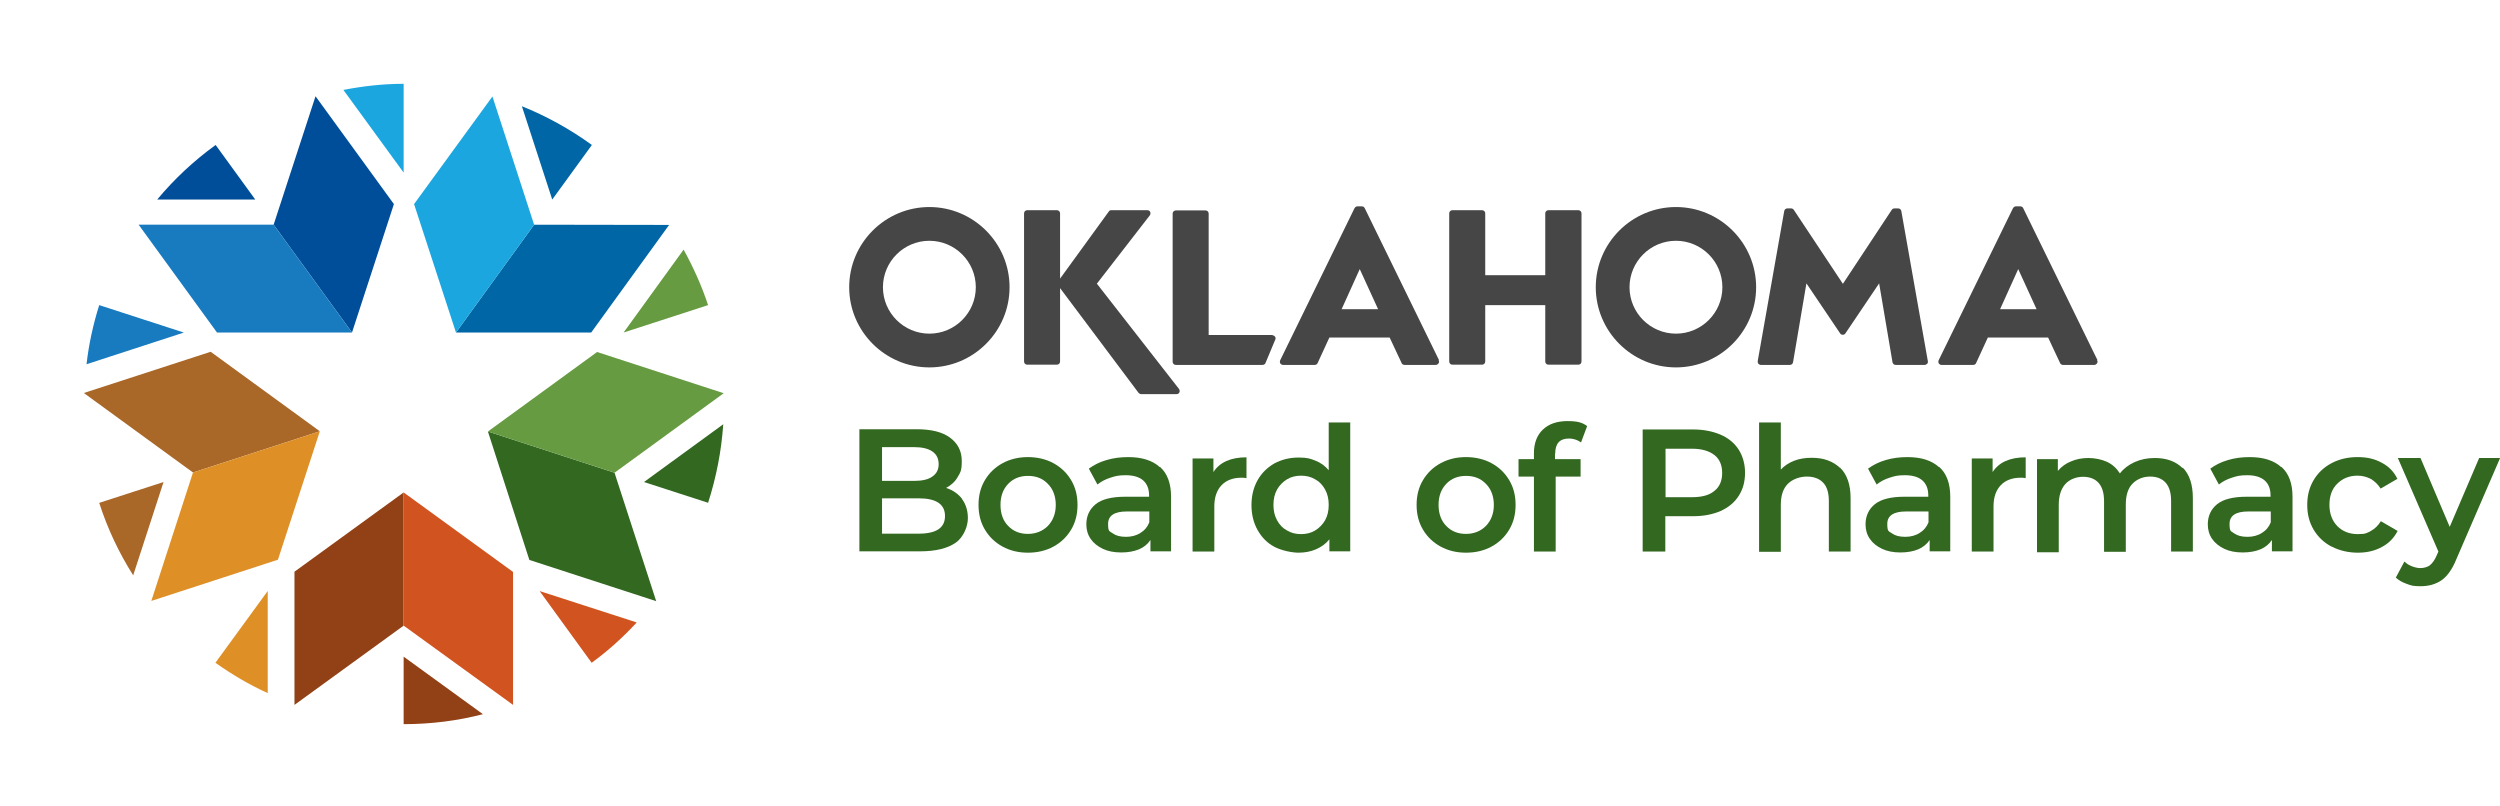 <?xml version="1.0" encoding="UTF-8"?><svg xmlns="http://www.w3.org/2000/svg" viewBox="0 0 1103.7 356"><g id="Oklahoma_Text"><g id="Dark_OKLA"><path d="m484.2,125.3l23.4-30.2c.3-.4.4-1,.2-1.5-.2-.5-.7-.8-1.3-.8h-15.9c-.5,0-.9.2-1.1.6l-21.5,29.6v-28.8c0-.8-.6-1.4-1.4-1.4h-13.1c-.8,0-1.4.6-1.4,1.4v65.4c0,.8.6,1.4,1.4,1.4h13.1c.8,0,1.4-.6,1.4-1.4v-32.4l34.7,46.3c.3.3.7.5,1.1.5h15.6c.6,0,1.1-.3,1.3-.8.2-.5.1-1.1-.2-1.5l-36.2-46.4Z" fill="#464646"/><path d="m926,159l-32.8-67.1c-.2-.5-.7-.8-1.3-.8h-1.9c-.5,0-1,.3-1.3.8l-32.8,67.1c-.2.4-.2,1,0,1.4.3.4.7.7,1.2.7h14c.6,0,1.1-.3,1.3-.8l5.2-11.3h26.6l5.3,11.3c.2.5.7.8,1.3.8h13.8c.5,0,.9-.3,1.2-.7.3-.4.3-.9,0-1.4Zm-43-22.5l8-17.7,8.1,17.7h-16.2Z" fill="#464646"/><path d="m561.8,147.9h-28.2v-53.6c0-.8-.6-1.4-1.4-1.4h-13.1c-.8,0-1.4.6-1.4,1.4v65.4c0,.8.6,1.4,1.4,1.4h38.3c.7,0,1.2-.4,1.4-1.1l4.3-10.3c.1-.4,0-.9-.3-1.2-.3-.3-.7-.5-1.1-.5" fill="#464646"/><path d="m696.8,92.8h-13.2c-.8,0-1.4.6-1.4,1.4v27.3h-26.5v-27.3c0-.8-.6-1.4-1.4-1.4h-13.1c-.8,0-1.4.6-1.4,1.4v65.4c0,.8.6,1.4,1.4,1.4h13.1c.8,0,1.4-.6,1.4-1.4v-24.9h26.5v24.9c0,.8.6,1.4,1.4,1.4h13.2c.8,0,1.4-.6,1.4-1.4v-65.4c0-.8-.6-1.4-1.4-1.4Z" fill="#464646"/><path d="m838.1,92h-1.7c-.5,0-.9.2-1.2.6l-21.6,32.7-21.7-32.7c-.3-.4-.7-.6-1.2-.6h-1.6c-.7,0-1.3.5-1.4,1.2l-11.7,66.2c0,.4,0,.8.3,1.2.3.3.7.5,1.1.5h12.8c.7,0,1.3-.5,1.4-1.2l5.9-34.8,14.9,22.1c.5.8,1.8.8,2.3,0l14.9-22.1,5.9,34.8c.1.7.7,1.2,1.4,1.2h12.8c.4,0,.8-.2,1.1-.5s.4-.7.3-1.2l-11.7-66.2c-.1-.7-.7-1.2-1.4-1.2" fill="#464646"/><path d="m410.3,162.2c-19.5,0-35.4-15.9-35.4-35.4s15.9-35.4,35.4-35.4,35.4,15.9,35.4,35.4-15.9,35.4-35.4,35.4m0-55.9c-11.3,0-20.5,9.2-20.5,20.5s9.2,20.5,20.5,20.5,20.5-9.2,20.5-20.5-9.2-20.5-20.5-20.5" fill="#464646"/><path d="m739.9,162.2c-19.5,0-35.4-15.9-35.4-35.4s15.9-35.4,35.4-35.4,35.4,15.9,35.4,35.4-15.9,35.4-35.4,35.4m0-55.9c-11.3,0-20.5,9.2-20.5,20.5s9.2,20.5,20.5,20.5,20.5-9.2,20.5-20.5-9.2-20.5-20.5-20.5" fill="#464646"/><path d="m635.3,159l-32.8-67.1c-.2-.5-.7-.8-1.3-.8h-1.9c-.5,0-1,.3-1.3.8l-32.8,67.1c-.2.4-.2,1,0,1.4.3.4.7.7,1.2.7h14c.6,0,1.1-.3,1.3-.8l5.2-11.3h26.6l5.3,11.3c.2.5.7.8,1.3.8h13.8c.5,0,.9-.3,1.2-.7.3-.4.3-.9,0-1.4Zm-43-22.5l8-17.7,8.1,17.7h-16.2Z" fill="#464646"/></g></g><g id="Colored_Stars"><g id="Full_Color"><polygon points="120.8 99.2 139.3 42.5 173.9 90.1 155.4 146.8 120.8 99.2" fill="#004e9a"/><polygon points="120.8 99.2 61.2 99.2 95.8 146.8 155.4 146.8 120.8 99.2" fill="#187bc0"/><path d="m178.2,76.2v-39.2c-9,0-17.9,1-26.6,2.7l26.6,36.5Z" fill="#1ca6df"/><path d="m81.1,146.8l-37.3-12.1c-2.7,8.6-4.6,17.3-5.6,26.1l43-14Z" fill="#187bc0"/><path d="m118.2,260.9l-23.1,31.7c7.3,5.2,15,9.7,23.1,13.4v-45.2Z" fill="#de9027"/><path d="m238.2,260.9l23,31.7c7.3-5.3,13.9-11.3,19.9-17.8l-43-13.9Z" fill="#d15420"/><path d="m275.3,146.8l37.3-12.1c-2.8-8.5-6.5-16.7-10.8-24.5l-26.5,36.6Z" fill="#669b41"/><polygon points="85.2 208.6 37 173.5 93 155.3 141.2 190.4 85.2 208.6" fill="#a96728"/><polygon points="85.2 208.6 66.8 265.3 122.7 247.1 141.2 190.4 85.2 208.6" fill="#de9027"/><polygon points="178.2 276.2 130 311.2 130 252.4 178.2 217.4 178.2 276.2" fill="#914115"/><polygon points="178.2 276.2 226.5 311.2 226.5 252.5 178.2 217.4 178.2 276.2" fill="#d15420"/><polygon points="271.3 208.7 289.7 265.4 233.7 247.2 215.4 190.5 271.3 208.7" fill="#326820"/><polygon points="271.3 208.7 319.5 173.6 263.6 155.4 215.4 190.5 271.3 208.7" fill="#669b41"/><polygon points="235.8 99.2 295.4 99.3 261 146.8 201.3 146.8 235.8 99.2" fill="#0066a6"/><polygon points="235.8 99.2 217.4 42.6 182.8 90.1 201.3 146.8 235.8 99.2" fill="#1ca6df"/><path d="m178.2,319.7c12.1,0,23.8-1.5,35-4.4l-35-25.4v29.8Z" fill="#914115"/><path d="m312.6,222c3.7-11.5,5.9-23.1,6.7-34.7l-35,25.5,28.4,9.2Z" fill="#326820"/><path d="m261.3,64c-9.8-7.1-20.2-12.8-30.9-17.1l13.4,41.2,17.5-24.1Z" fill="#0066a6"/><path d="m95.2,64c-9.8,7.1-18.4,15.2-25.8,24.1h43.3s-17.5-24.1-17.5-24.1Z" fill="#004e9a"/><path d="m43.8,222c3.7,11.5,8.8,22.2,15,32l13.4-41.2-28.4,9.2Z" fill="#a96728"/></g></g><g id="_1_Line_Text"><path d="m424.7,220.3c1.7,2.3,2.6,5.1,2.6,8.5s-1.8,8.3-5.4,10.8c-3.6,2.5-8.8,3.8-15.7,3.8h-26.8v-53.9h25.3c6.4,0,11.3,1.2,14.7,3.7,3.4,2.5,5.2,5.9,5.2,10.3s-.6,5-1.8,7.1c-1.2,2.1-2.9,3.6-5.1,4.8,3,1,5.3,2.6,7.1,4.9Zm-35.3-22.9v14.9h14.2c3.5,0,6.2-.6,8-1.9,1.9-1.3,2.8-3.1,2.8-5.5s-.9-4.3-2.8-5.6c-1.9-1.3-4.6-1.9-8-1.9h-14.2Zm27.8,30.4c0-5.2-3.9-7.8-11.6-7.8h-16.2v15.6h16.2c7.8,0,11.6-2.6,11.6-7.8Z" fill="#326820"/><path d="m442.6,241.3c-3.3-1.8-5.9-4.3-7.8-7.5-1.9-3.2-2.8-6.8-2.8-10.9s.9-7.7,2.8-10.9c1.9-3.2,4.5-5.7,7.8-7.5,3.3-1.8,7.1-2.7,11.2-2.7s8,.9,11.3,2.7c3.3,1.8,5.9,4.3,7.8,7.5,1.9,3.2,2.8,6.8,2.8,10.9s-.9,7.7-2.8,10.9c-1.9,3.2-4.5,5.7-7.8,7.5-3.3,1.8-7.1,2.7-11.3,2.7s-7.9-.9-11.2-2.7Zm20-9.1c2.3-2.4,3.5-5.5,3.5-9.3s-1.2-7-3.5-9.3c-2.3-2.4-5.2-3.5-8.8-3.5s-6.5,1.2-8.7,3.5c-2.3,2.4-3.4,5.5-3.4,9.3s1.1,7,3.4,9.3c2.3,2.4,5.2,3.5,8.7,3.5s6.5-1.2,8.8-3.5Z" fill="#326820"/><path d="m512.2,206.2c3.2,2.9,4.8,7.3,4.8,13.1v24.1h-9.1v-5c-1.2,1.8-2.9,3.2-5,4.1-2.2.9-4.8,1.4-7.9,1.4s-5.8-.5-8.1-1.6c-2.3-1.1-4.1-2.5-5.4-4.4-1.3-1.9-1.9-4-1.9-6.4,0-3.7,1.4-6.7,4.1-8.9,2.7-2.2,7.1-3.3,13-3.3h10.6v-.6c0-2.9-.9-5.1-2.6-6.6-1.7-1.5-4.3-2.3-7.7-2.3s-4.6.4-6.8,1.1c-2.2.7-4.1,1.7-5.7,3l-3.8-7c2.2-1.6,4.7-2.9,7.8-3.8,3-.9,6.2-1.3,9.6-1.3,6.1,0,10.7,1.5,13.9,4.4Zm-8.8,29.1c1.9-1.1,3.2-2.7,4-4.7v-4.8h-9.9c-5.5,0-8.3,1.8-8.3,5.5s.7,3.1,2.1,4.2c1.4,1,3.3,1.5,5.8,1.5s4.6-.6,6.4-1.7Z" fill="#326820"/><path d="m550.3,201.9v9.2c-.8-.2-1.6-.2-2.2-.2-3.7,0-6.7,1.1-8.8,3.3-2.1,2.2-3.2,5.3-3.2,9.4v19.9h-9.6v-41.1h9.2v6c2.8-4.3,7.6-6.5,14.6-6.5Z" fill="#326820"/><path d="m596.1,186.3v57.1h-9.2v-5.3c-1.6,2-3.6,3.4-5.9,4.4-2.3,1-4.9,1.5-7.7,1.5s-7.5-.9-10.7-2.6c-3.2-1.7-5.6-4.2-7.4-7.4-1.8-3.2-2.7-6.9-2.7-11s.9-7.8,2.7-11c1.8-3.2,4.3-5.6,7.4-7.4,3.2-1.7,6.7-2.6,10.7-2.6s5.2.5,7.5,1.4c2.3.9,4.2,2.3,5.8,4.2v-21.1h9.6Zm-15.5,47.9c1.8-1.1,3.3-2.6,4.4-4.5,1.1-2,1.6-4.2,1.6-6.8s-.5-4.8-1.6-6.8c-1.1-2-2.5-3.5-4.4-4.5-1.8-1.1-3.9-1.6-6.2-1.6s-4.4.5-6.2,1.6c-1.8,1.1-3.3,2.6-4.4,4.5-1.1,2-1.6,4.2-1.6,6.8s.5,4.8,1.6,6.8c1.1,2,2.5,3.5,4.4,4.5,1.8,1.1,3.9,1.6,6.2,1.6s4.4-.5,6.2-1.6Z" fill="#326820"/><path d="m636,241.3c-3.3-1.8-5.9-4.3-7.8-7.5-1.9-3.2-2.8-6.8-2.8-10.9s.9-7.7,2.8-10.9c1.9-3.2,4.5-5.7,7.8-7.5,3.3-1.8,7.1-2.7,11.2-2.7s8,.9,11.3,2.7c3.3,1.8,5.9,4.3,7.8,7.5,1.9,3.2,2.8,6.8,2.8,10.9s-.9,7.7-2.8,10.9c-1.9,3.2-4.5,5.7-7.8,7.5-3.3,1.8-7.1,2.7-11.3,2.7s-7.9-.9-11.2-2.7Zm20-9.1c2.3-2.4,3.5-5.5,3.5-9.3s-1.2-7-3.5-9.3c-2.3-2.4-5.2-3.5-8.8-3.5s-6.5,1.2-8.7,3.5c-2.3,2.4-3.4,5.5-3.4,9.3s1.1,7,3.4,9.3c2.3,2.4,5.2,3.5,8.7,3.5s6.5-1.2,8.8-3.5Z" fill="#326820"/><path d="m686.5,200.2v2.5h11.3v7.7h-11v33.1h-9.6v-33.1h-6.8v-7.7h6.8v-2.6c0-4.4,1.3-7.9,3.9-10.4,2.6-2.5,6.2-3.8,10.9-3.8s6.6.7,8.7,2.2l-2.7,7.2c-1.6-1.1-3.4-1.7-5.3-1.7-4.1,0-6.1,2.2-6.1,6.6Z" fill="#326820"/><path d="m759.6,191.9c3.5,1.5,6.1,3.7,8,6.6,1.8,2.9,2.8,6.3,2.8,10.2s-.9,7.3-2.8,10.2c-1.8,2.9-4.5,5.1-8,6.7-3.5,1.5-7.5,2.3-12.2,2.3h-12.2v15.6h-10v-53.9h22.2c4.7,0,8.7.8,12.2,2.3Zm-2.7,24.8c2.3-1.8,3.4-4.5,3.4-7.9s-1.1-6.1-3.4-7.9c-2.3-1.8-5.6-2.8-9.9-2.8h-11.7v21.4h11.7c4.4,0,7.7-.9,9.9-2.8Z" fill="#326820"/><path d="m812.3,206.4c3.1,3,4.7,7.5,4.7,13.5v23.6h-9.6v-22.3c0-3.6-.8-6.3-2.5-8.1-1.7-1.8-4.1-2.7-7.2-2.7s-6.3,1.1-8.4,3.2c-2.1,2.1-3.1,5.2-3.1,9.2v20.8h-9.6v-57.1h9.6v20.8c1.6-1.7,3.6-3,5.9-3.9,2.3-.9,4.9-1.3,7.8-1.3,5.2,0,9.3,1.5,12.5,4.5Z" fill="#326820"/><path d="m856.2,206.2c3.2,2.9,4.8,7.3,4.8,13.1v24.1h-9.1v-5c-1.2,1.8-2.9,3.2-5,4.1-2.2.9-4.8,1.4-7.9,1.4s-5.8-.5-8.1-1.6c-2.3-1.1-4.1-2.5-5.4-4.4-1.3-1.9-1.9-4-1.9-6.4,0-3.7,1.4-6.7,4.1-8.9,2.7-2.2,7.1-3.3,13-3.3h10.6v-.6c0-2.9-.9-5.1-2.6-6.6-1.7-1.5-4.3-2.3-7.7-2.3s-4.6.4-6.8,1.1c-2.2.7-4.1,1.7-5.7,3l-3.8-7c2.2-1.6,4.7-2.9,7.8-3.8,3-.9,6.2-1.3,9.6-1.3,6.1,0,10.7,1.5,13.9,4.4Zm-8.8,29.1c1.9-1.1,3.2-2.7,4-4.7v-4.8h-9.9c-5.5,0-8.3,1.8-8.3,5.5s.7,3.1,2.1,4.2c1.4,1,3.3,1.5,5.8,1.5s4.6-.6,6.4-1.7Z" fill="#326820"/><path d="m894.3,201.9v9.2c-.8-.2-1.6-.2-2.2-.2-3.7,0-6.7,1.1-8.8,3.3-2.1,2.2-3.2,5.3-3.2,9.4v19.9h-9.6v-41.1h9.2v6c2.8-4.3,7.6-6.5,14.6-6.5Z" fill="#326820"/><path d="m963.6,206.4c3,3,4.5,7.5,4.5,13.5v23.6h-9.6v-22.3c0-3.6-.8-6.3-2.4-8.1-1.6-1.8-3.9-2.7-6.9-2.7s-5.8,1.1-7.8,3.2c-2,2.1-2.9,5.2-2.9,9.1v20.9h-9.6v-22.3c0-3.6-.8-6.3-2.4-8.1-1.6-1.8-3.9-2.7-6.9-2.7s-5.9,1.1-7.8,3.2c-1.9,2.1-2.9,5.2-2.9,9.2v20.9h-9.6v-41.1h9.2v5.2c1.5-1.8,3.5-3.3,5.8-4.2,2.3-1,4.9-1.5,7.7-1.5s5.8.6,8.2,1.7,4.3,2.9,5.7,5.1c1.7-2.2,3.9-3.8,6.5-5,2.7-1.2,5.6-1.8,8.9-1.8,5.2,0,9.3,1.5,12.3,4.5Z" fill="#326820"/><path d="m1007.3,206.2c3.2,2.9,4.8,7.3,4.8,13.1v24.1h-9.1v-5c-1.2,1.8-2.9,3.2-5,4.1-2.2.9-4.8,1.4-7.9,1.4s-5.8-.5-8.1-1.6c-2.3-1.1-4.1-2.5-5.4-4.4-1.3-1.9-1.9-4-1.9-6.4,0-3.7,1.4-6.7,4.1-8.9,2.7-2.2,7.1-3.3,13-3.3h10.6v-.6c0-2.9-.9-5.1-2.6-6.6-1.7-1.5-4.3-2.3-7.7-2.3s-4.6.4-6.8,1.1c-2.2.7-4.1,1.7-5.7,3l-3.8-7c2.2-1.6,4.7-2.9,7.8-3.8,3-.9,6.2-1.3,9.6-1.3,6.1,0,10.7,1.5,13.9,4.4Zm-8.8,29.1c1.9-1.1,3.2-2.7,4-4.7v-4.8h-9.9c-5.5,0-8.3,1.8-8.3,5.5s.7,3.1,2.1,4.2c1.4,1,3.3,1.5,5.8,1.5s4.6-.6,6.4-1.7Z" fill="#326820"/><path d="m1029.3,241.3c-3.4-1.8-6-4.3-7.9-7.5-1.9-3.2-2.8-6.8-2.8-10.9s.9-7.7,2.8-10.9c1.9-3.2,4.5-5.7,7.9-7.5,3.4-1.8,7.2-2.7,11.5-2.7s7.6.8,10.7,2.5c3.1,1.6,5.4,4,6.9,7.1l-7.4,4.3c-1.2-1.9-2.7-3.3-4.4-4.3-1.8-.9-3.7-1.4-5.8-1.4-3.6,0-6.6,1.2-8.9,3.5-2.4,2.3-3.5,5.5-3.5,9.4s1.2,7,3.5,9.4c2.3,2.3,5.3,3.5,9,3.5s4-.5,5.8-1.4c1.8-1,3.2-2.4,4.4-4.3l7.4,4.3c-1.6,3.1-3.9,5.5-7,7.1-3.1,1.7-6.6,2.5-10.6,2.5s-8.1-.9-11.5-2.7Z" fill="#326820"/><path d="m1103.7,202.3l-19.2,44.4c-1.8,4.5-4,7.6-6.5,9.4-2.6,1.8-5.7,2.7-9.3,2.7s-4.1-.3-6.1-1-3.6-1.6-4.9-2.8l3.8-7.1c.9.9,2,1.6,3.3,2.1,1.3.5,2.5.8,3.8.8s3.1-.4,4.2-1.3c1.1-.9,2.1-2.3,3-4.4l.7-1.6-17.9-41.3h10l12.9,30.4,13-30.4h9.2Z" fill="#326820"/></g></svg>